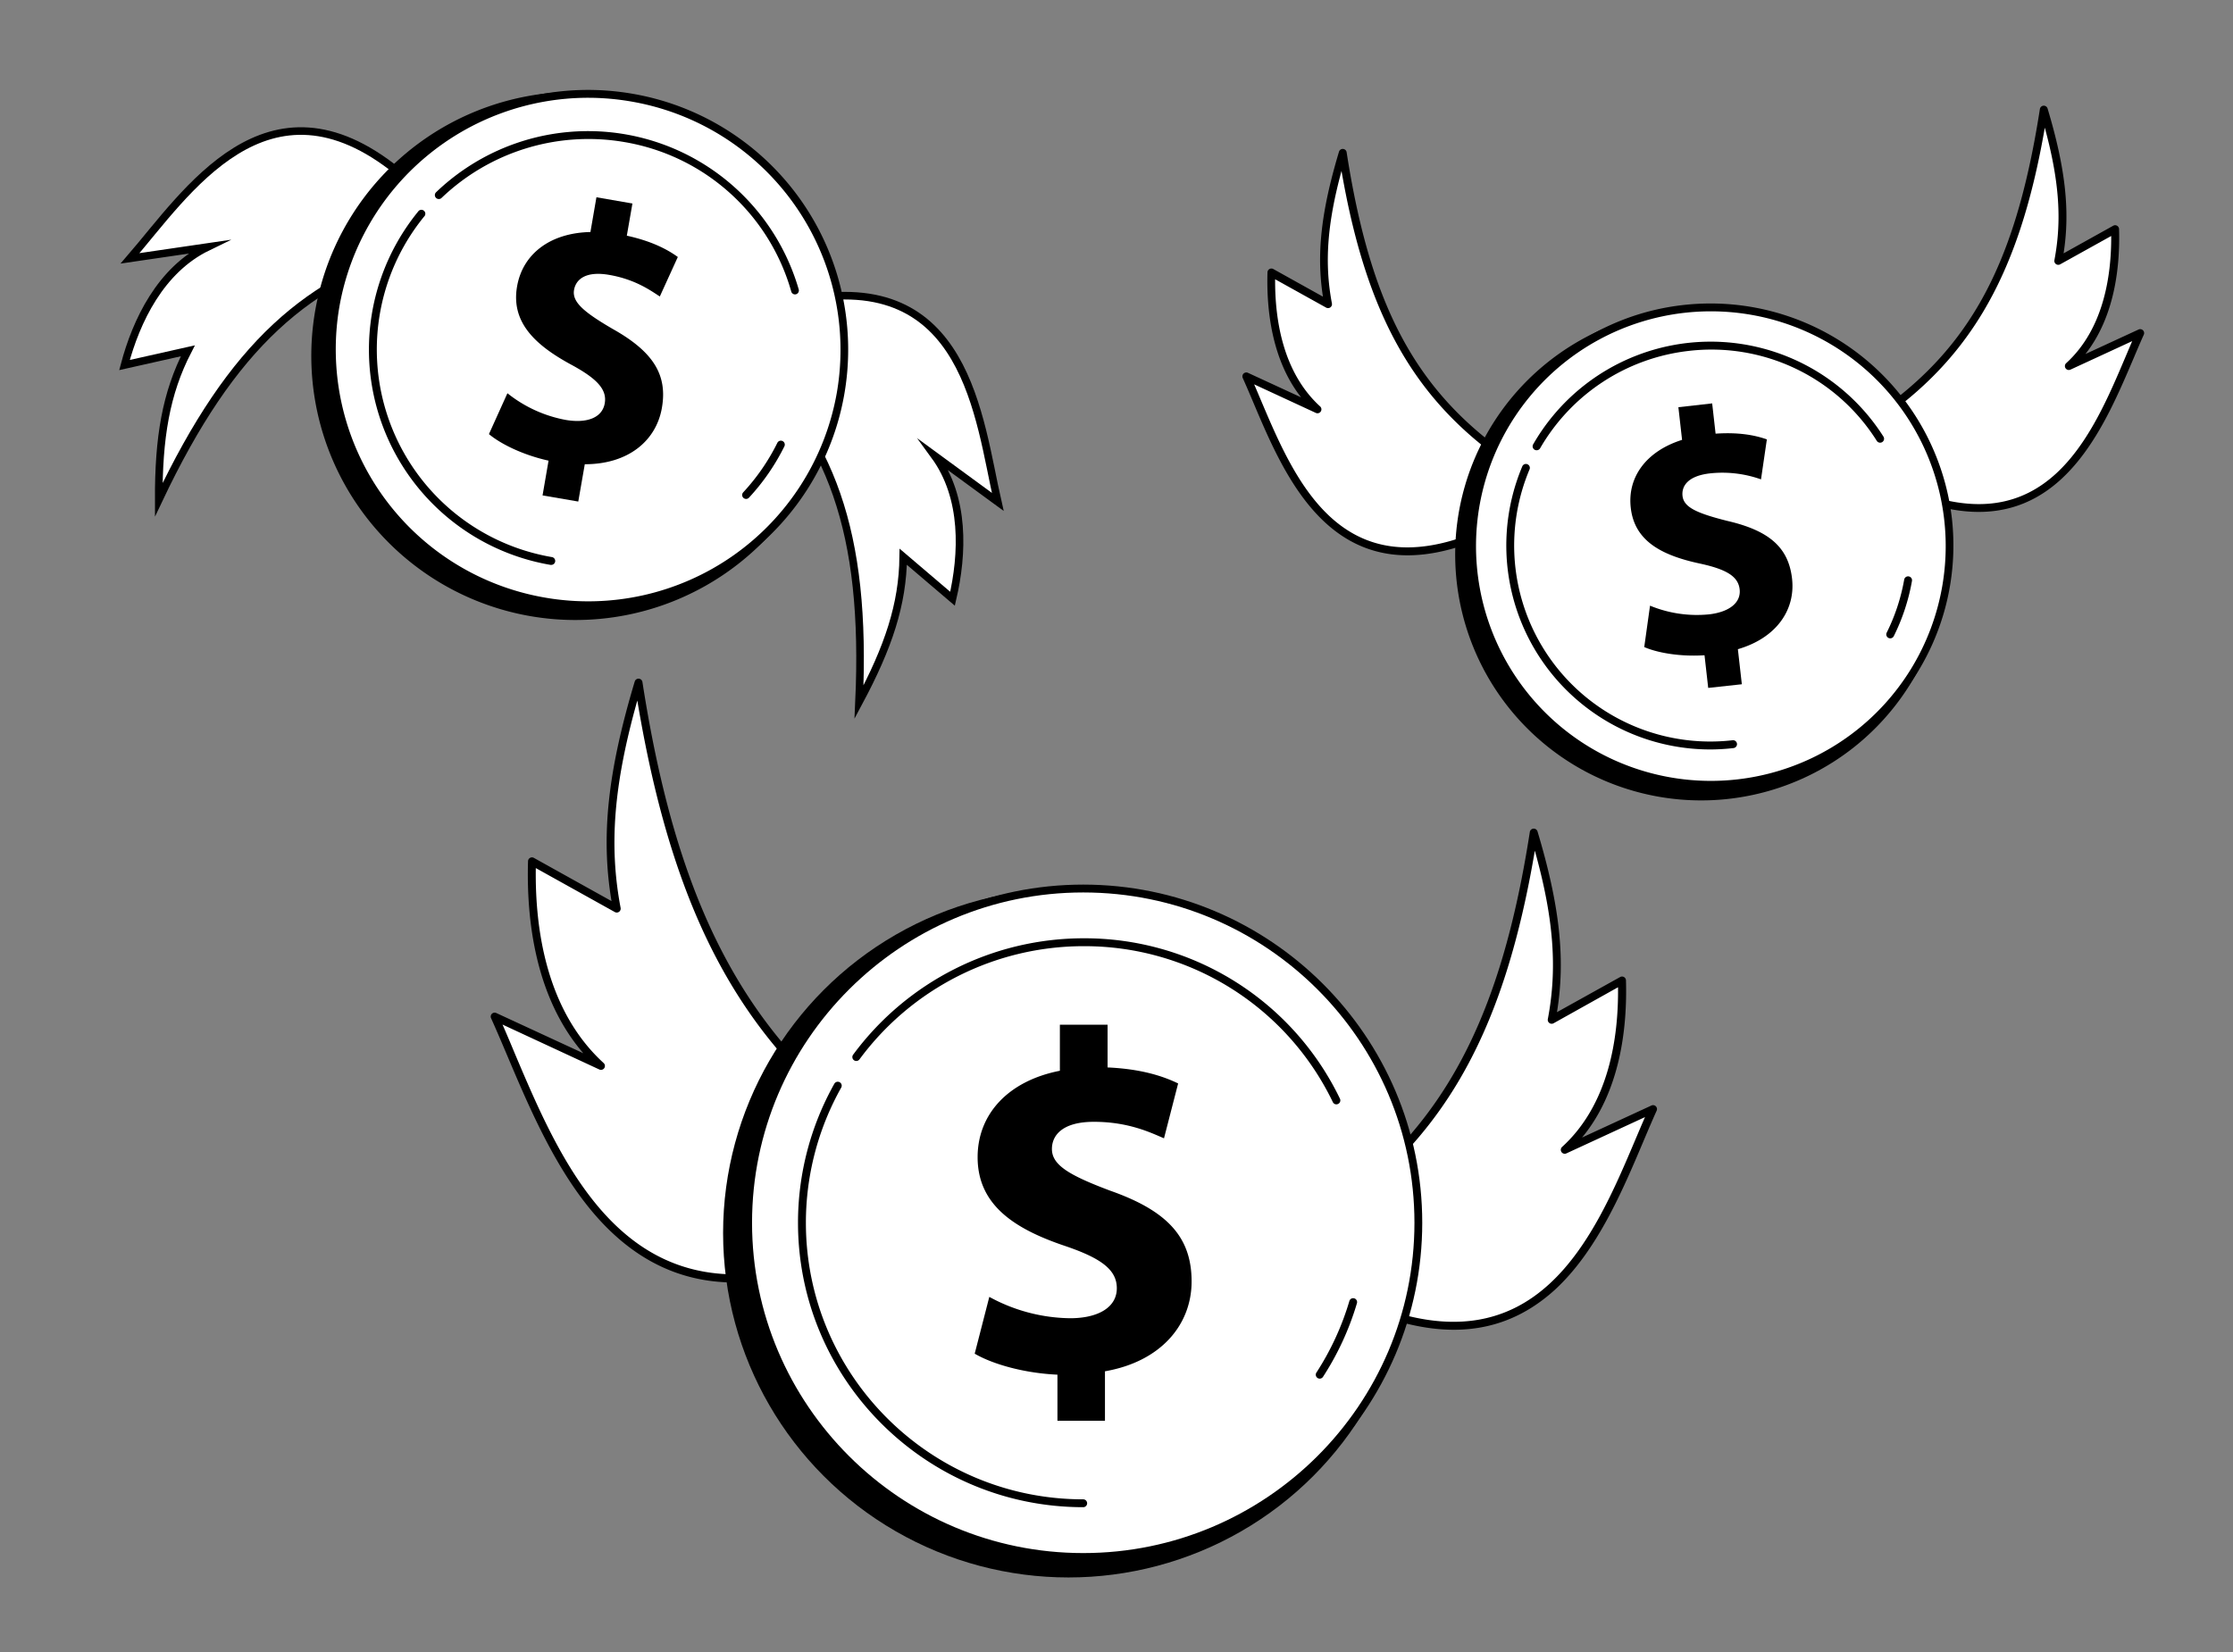 <?xml version="1.0" encoding="UTF-8"?> <svg xmlns="http://www.w3.org/2000/svg" viewBox="0 0 744.33 550.87"><rect x="0" y="0" width="744.33" height="550.87" fill="#808080" stroke="none"/> <defs> <style>.cls-1,.cls-2{fill:#fff;}.cls-2{stroke:#000;stroke-miterlimit:10;stroke-width:2.53px;}</style> </defs> <title>coinsМонтажная область 35</title> <g id="Слой_7" data-name="Слой 7"> <path class="cls-1" d="M435.12,409.36c43-26.8,65.24-61.83,76.12-131.8,7.38,24.64,9.66,43,6,62.37l23.38-13c.54,19-3.14,41.91-19,56.41l29.36-13.56c-14.55,32.17-31.53,92.21-95.69,65.63Z"></path> <path d="M484.63,443.36c-9.1,0-19-2.25-29.89-6.75a1.31,1.31,0,0,1-.54-.41l-20.12-26a1.31,1.31,0,0,1,.34-1.92c44-27.42,65.14-64.12,75.52-130.89a1.32,1.32,0,0,1,1.21-1.11,1.33,1.33,0,0,1,1.35.93c7.43,24.8,9.37,42.52,6.49,60.26l21-11.68a1.31,1.31,0,0,1,2,1.11c.45,15.82-1.89,37-14.64,52.37l23.11-10.67a1.31,1.31,0,0,1,1.75,1.73c-1.45,3.22-2.93,6.7-4.49,10.39-6.88,16.27-15.45,36.51-29.5,49.38C508.46,438.94,497.36,443.36,484.63,443.36Zm-28.56-9c56.26,23.11,75.27-21.82,89.16-54.65,1.07-2.52,2.09-4.94,3.1-7.25l-26.2,12.1a1.31,1.31,0,0,1-1.43-2.16c15.58-14.21,18.83-36.37,18.64-53.23l-21.47,12a1.31,1.31,0,0,1-1.93-1.39c3.2-16.87,2-33.45-4.33-56.15-10.73,63.37-32,99.18-74.56,126.16Z"></path> </g> <g id="Слой_8" data-name="Слой 8"> <path class="cls-1" d="M304.8,386.81c-51.91-32.38-78.82-74.7-92-159.22-8.92,29.76-11.67,51.92-7.23,75.35l-28.24-15.73c-.66,22.93,3.79,50.63,23,68.14L164.9,339c17.58,38.86,38.09,111.39,115.6,79.28Z"></path> <path d="M245,427.61c-15.33,0-28.67-5.31-40.31-16-16.93-15.5-27.26-39.93-35.57-59.56-1.89-4.46-3.67-8.67-5.43-12.56a1.31,1.31,0,0,1,1.75-1.73l29,13.41c-16.06-18.59-19-44.63-18.43-64a1.31,1.31,0,0,1,2-1.11l25.83,14.38c-3.6-21.58-1.3-43.06,7.74-73.23a1.33,1.33,0,0,1,1.35-.93,1.32,1.32,0,0,1,1.21,1.11c12.55,80.74,38.16,125.13,91.35,158.31a1.31,1.31,0,0,1,.34,1.92l-24.3,31.45a1.31,1.31,0,0,1-.54.41C267.92,424.89,256,427.61,245,427.61Zm-77.49-86c1.31,3,2.64,6.14,4,9.42,16.82,39.77,39.86,94.2,108.13,66.13l23.2-30c-51.82-32.75-77.5-76.23-90.4-153.59-7.9,28.07-9.49,48.42-5.57,69.13a1.31,1.31,0,0,1-1.93,1.39l-26.34-14.66c-.29,20.48,3.57,47.6,22.61,65a1.31,1.31,0,0,1-1.43,2.16Z"></path> </g> <g id="Illustration"> <ellipse cx="356.16" cy="411.1" rx="115.13" ry="114.85"></ellipse> <ellipse class="cls-1" cx="361.08" cy="407.69" rx="111.71" ry="111.44"></ellipse> <path d="M361.08,520.44c-62.32,0-113-50.58-113-112.75s50.7-112.75,113-112.75,113,50.58,113,112.75S423.4,520.44,361.08,520.44Zm0-222.88c-60.87,0-110.4,49.4-110.4,110.13s49.52,110.13,110.4,110.13,110.4-49.4,110.4-110.13S422,297.56,361.08,297.56Z"></path> <path d="M439.89,459.66a1.31,1.31,0,0,1-1.1-2,91.62,91.62,0,0,0,11-23.88,1.31,1.31,0,1,1,2.52.74A94.26,94.26,0,0,1,441,459.06,1.31,1.31,0,0,1,439.89,459.66Z"></path> <path d="M445.46,368.21a1.31,1.31,0,0,1-1.18-.74,91.86,91.86,0,0,0-83.2-52,92.91,92.91,0,0,0-74.59,37.74,1.31,1.31,0,1,1-2.12-1.55,95.54,95.54,0,0,1,76.71-38.82,94.47,94.47,0,0,1,85.56,53.47,1.31,1.31,0,0,1-1.18,1.89Z"></path> <path d="M361.08,502.52C308.66,502.52,266,460,266,407.69a94.7,94.7,0,0,1,12.11-46.35,1.31,1.31,0,1,1,2.29,1.29,92.08,92.08,0,0,0-11.77,45.06c0,50.84,41.47,92.21,92.43,92.21a1.31,1.31,0,1,1,0,2.63Z"></path> <path d="M352.48,473.72V458.34c-10.87-.49-21.41-3.4-27.58-7l4.87-18.94a57.39,57.39,0,0,0,26.93,7.12c9.25,0,15.57-3.56,15.57-10,0-6.15-5.19-10-17.2-14.08-17.36-5.83-29.2-13.92-29.2-29.62,0-14.24,10.06-25.41,27.42-28.81V341.66h15.9V355.9c10.87.49,18.17,2.75,23.52,5.34L388,379.53c-4.22-1.78-11.68-5.5-23.36-5.5-10.54,0-14,4.53-14,9.06,0,5.34,5.68,8.74,19.47,13.92,19.31,6.8,27.09,15.7,27.09,30.26,0,14.4-10.22,26.7-28.88,29.94v16.51Z"></path> </g> <g id="Слой_10" data-name="Слой 10"> <path class="cls-1" d="M509,157.49c-34.73-21.66-52.72-50-61.51-106.51-6,19.91-7.8,34.73-4.83,50.4L423.79,90.87c-.44,15.34,2.54,33.87,15.38,45.58l-23.73-11c11.76,26,25.48,74.51,77.33,53Z"></path> <path d="M469.21,185.15c-29.88,0-42.45-29.71-51.34-50.72-1.26-3-2.45-5.79-3.62-8.39a1.31,1.31,0,0,1,1.75-1.73l17.7,8.17c-9.76-12.41-11.57-29.1-11.21-41.64a1.31,1.31,0,0,1,2-1.11l16.49,9.18c-2.21-14.21-.61-28.46,5.34-48.3a1.31,1.31,0,0,1,2.56.18c8.48,54.57,25,83.19,60.91,105.6a1.31,1.31,0,0,1,.34,1.92l-16.26,21a1.31,1.31,0,0,1-.54.41C484.19,183.51,476.22,185.15,469.21,185.15Zm-51.16-57c.73,1.68,1.47,3.44,2.24,5.26,11.18,26.41,26.47,62.57,71.66,44l15.16-19.62C473,136.16,455.9,107.47,447.17,57c-4.81,17.74-5.72,30.85-3.2,44.17a1.31,1.31,0,0,1-1.93,1.39l-17-9.45c-.09,13.52,2.6,31.09,15,42.4a1.31,1.31,0,0,1-1.43,2.16Z"></path> </g> <g id="Слой_11" data-name="Слой 11"> <path class="cls-1" d="M619.75,143c34.73-21.66,52.72-50,61.51-106.51,6,19.91,7.8,34.73,4.83,50.4L705,76.41c.44,15.34-2.54,33.87-15.38,45.58l23.73-11c-11.76,26-25.48,74.51-77.33,53Z"></path> <path d="M659.57,170.68c-7,0-15-1.63-24.06-5.4a1.31,1.31,0,0,1-.54-.41l-16.26-21a1.31,1.31,0,0,1,.34-1.92c35.92-22.41,52.43-51,60.91-105.6a1.32,1.32,0,0,1,1.21-1.11,1.34,1.34,0,0,1,1.35.93c5.95,19.84,7.55,34.09,5.34,48.3l16.49-9.18a1.31,1.31,0,0,1,2,1.11c.36,12.54-1.45,29.23-11.21,41.64l17.7-8.17a1.31,1.31,0,0,1,1.75,1.73c-1.17,2.6-2.36,5.41-3.62,8.39C702,141,689.44,170.68,659.57,170.68ZM636.83,163c45.19,18.52,60.48-17.63,71.66-44,.77-1.82,1.51-3.57,2.24-5.26l-20.57,9.5a1.31,1.31,0,0,1-1.43-2.16c12.39-11.31,15.08-28.89,15-42.4l-17,9.45a1.31,1.31,0,0,1-1.93-1.39c2.53-13.32,1.62-26.42-3.2-44.17-8.72,50.49-25.85,79.18-59.94,100.86Z"></path> </g> <g id="Слой_9" data-name="Слой 9"> <path d="M648.53,175.56a82,82,0,1,1-90.71-72.17A81.9,81.9,0,0,1,648.53,175.56Z"></path> <path class="cls-1" d="M649.32,173a79.61,79.61,0,1,1-88-70A79.46,79.46,0,0,1,649.32,173Z"></path> <path d="M570.15,262.65a81,81,0,0,1-80.35-71.7,80.78,80.78,0,0,1,71.36-89.26,81,81,0,0,1,89.47,71.19,80.78,80.78,0,0,1-71.36,89.26A81.75,81.75,0,0,1,570.15,262.65Zm.12-158.85a78.93,78.93,0,0,0-8.82.5,78.28,78.28,0,1,0,8.82-.5Z"></path> <path d="M630.07,212.83a1.31,1.31,0,0,1-1.17-1.9,65,65,0,0,0,5.83-17.68,1.31,1.31,0,0,1,2.59.46,67.58,67.58,0,0,1-6.06,18.39A1.31,1.31,0,0,1,630.07,212.83Z"></path> <path d="M512.21,150.12a1.31,1.31,0,0,1-1.14-2,68.23,68.23,0,0,1,116.74-2.55A1.31,1.31,0,1,1,625.6,147a65.12,65.12,0,0,0-62.72-30,65.78,65.78,0,0,0-49.52,32.48A1.31,1.31,0,0,1,512.21,150.12Z"></path> <path d="M570.16,249.88a68,68,0,0,1-62.75-94.34,1.31,1.31,0,1,1,2.42,1,65.36,65.36,0,0,0,67.71,90.27,1.31,1.31,0,1,1,.29,2.61A69,69,0,0,1,570.16,249.88Z"></path> <path d="M569.4,229.36l-1.23-10.89c-7.74.52-15.44-.7-20.09-2.73l1.93-13.8a40.91,40.91,0,0,0,19.64,2.9c6.55-.74,10.74-3.76,10.23-8.35-.49-4.36-4.48-6.69-13.3-8.6-12.76-2.74-21.79-7.53-23-18.65-1.14-10.09,5.09-18.79,17.11-22.58l-1.23-10.89,11.26-1.27,1.14,10.09c7.74-.52,13.09.5,17.09,1.91L587,159.83a38.43,38.43,0,0,0-17-2c-7.47.84-9.52,4.32-9.16,7.53.43,3.78,4.72,5.74,14.9,8.31,14.22,3.28,20.44,9,21.61,19.28s-5.1,19.72-18.06,23.5l1.32,11.69Z"></path> </g> <g id="Слой_4" data-name="Слой 4"> <path class="cls-2" d="M142.18,81.94c-39.46,10.94-64.77,33-89.27,84.73-.06-20.78,2.39-35.51,9.7-49.7L41.5,121.71c3.94-14.83,12.06-31.76,27.71-39.36L43.34,86.14C62,64.54,89,21.9,132.57,57.17Z"></path> </g> <g id="Слой_5" data-name="Слой 5"> <path class="cls-2" d="M247.19,117.53c29.74,28.09,41.76,59.39,39.15,116.55,9.8-18.34,14.55-32.5,14.74-48.45l16.43,14c3.48-14.95,4.24-33.7-6-47.72l21.08,15.43c-6.36-27.8-10.19-78.07-65.27-67.26Z"></path> </g> <g id="Слой_6" data-name="Слой 6"> <path d="M278.62,133.54A88.06,88.06,0,1,1,207,31.92,88,88,0,0,1,278.62,133.54Z"></path> <path class="cls-1" d="M280.21,131.17a85.45,85.45,0,1,1-69.53-98.61A85.43,85.43,0,0,1,280.21,131.17Z"></path> <path d="M196.06,203.11a87.19,87.19,0,0,1-14.93-1.29,86.58,86.58,0,0,1-70.6-100.12c8.21-47,53.22-78.61,100.36-70.43a86.55,86.55,0,0,1-14.84,171.84ZM196,32.6a84.22,84.22,0,0,0-82.85,69.55,84,84,0,0,0,68.46,97.09,84.14,84.14,0,0,0,97.33-68.29,84,84,0,0,0-68.46-97.09A84.62,84.62,0,0,0,196,32.6Z"></path> <path d="M248.75,166.35a1.31,1.31,0,0,1-1-2.21,69.86,69.86,0,0,0,11.36-16.48,1.31,1.31,0,0,1,2.35,1.16,72.5,72.5,0,0,1-11.79,17.1A1.31,1.31,0,0,1,248.75,166.35Z"></path> <path d="M265,98.16a1.31,1.31,0,0,1-1.26-1A69.89,69.89,0,0,0,208.1,47.36,70.83,70.83,0,0,0,147.18,66a1.31,1.31,0,1,1-1.82-1.9A73.12,73.12,0,0,1,266.24,96.49,1.31,1.31,0,0,1,265,98.16Z"></path> <path d="M183.72,188.34l-.23,0A72.81,72.81,0,0,1,139.36,70.56a1.31,1.31,0,1,1,2,1.66,70.21,70.21,0,0,0,42.54,113.51,1.31,1.31,0,0,1-.22,2.61Z"></path> <path d="M180.85,165.18l2-11.59c-8.13-1.79-15.69-5.36-19.87-8.85l6.16-13.63A43.86,43.86,0,0,0,188.52,140c7,1.21,12.21-.64,13.06-5.52.81-4.63-2.59-8.24-11.11-12.86-12.32-6.66-20.18-14.31-18.11-26.14,1.87-10.73,10.92-17.83,24.45-18.12l2-11.59,12,2.08-1.87,10.73c8.13,1.79,13.33,4.45,17,7.1l-6,13.17c-2.94-1.89-8.08-5.68-16.88-7.2-7.95-1.38-11.11,1.59-11.71,5-.7,4,3.13,7.33,12.84,13,13.65,7.65,18.35,15.38,16.44,26.35s-11.21,18.79-25.7,18.78l-2.17,12.44Z"></path> </g> </svg> 